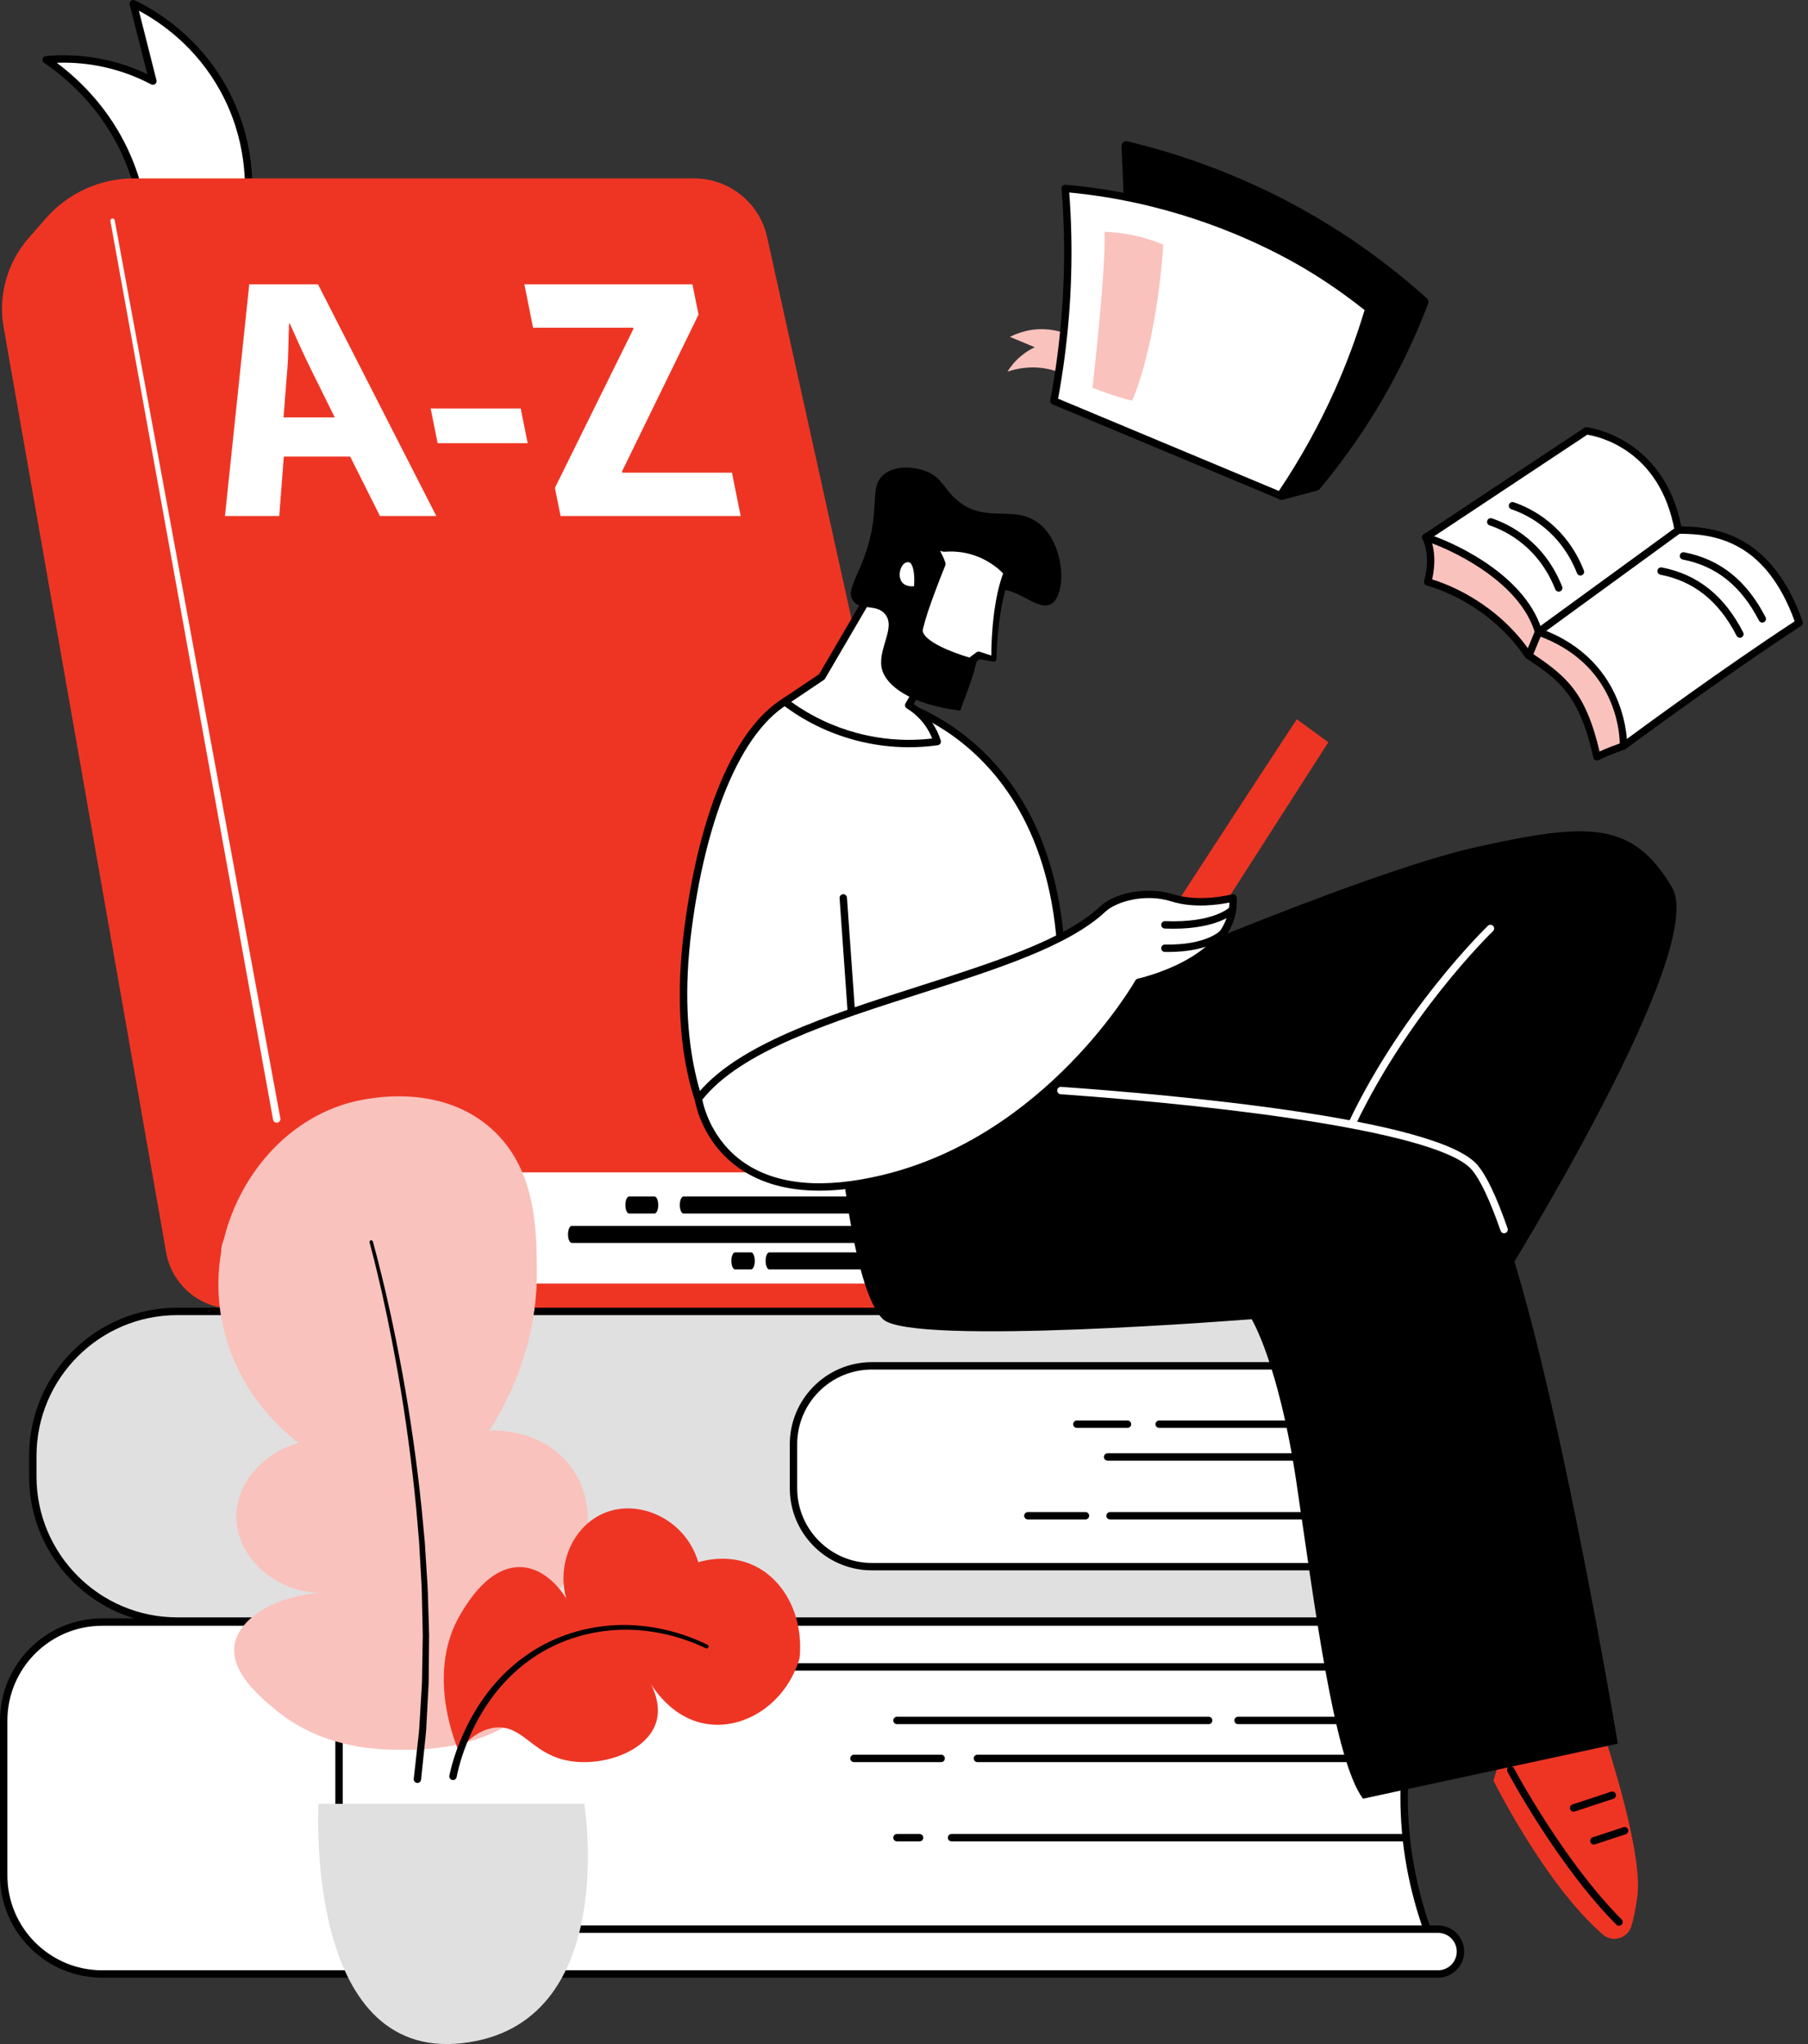 <?xml version="1.0" encoding="UTF-8"?>
<svg width="115px" height="130px" viewBox="0 0 115 130" version="1.1" xmlns="http://www.w3.org/2000/svg" xmlns:xlink="http://www.w3.org/1999/xlink">
    <rect x="0" y="0" width="115" height="130" fill="#333333" stroke="none"/>
    <title>5C0F6E3B-B175-4C9B-8E72-9436F9B686D3</title>
    <g id="desktop" stroke="none" stroke-width="1" fill="none" fill-rule="evenodd">
        <g id="Investors_C.2.0" transform="translate(-675, -138)" fill-rule="nonzero">
            <g id="Group-60" transform="translate(0, 115)">
                <g id="Group-57" transform="translate(615, 10)">
                    <g id="Ilustracja_ABC" transform="translate(60, 13)">
                        <g id="Group">
                            <g transform="translate(0.129, 0)">
                                <g transform="translate(12.244, 71.9)">
                                    <path d="M47.748,0.55 C47.229,0.872 44.935,6.246 46.834,10.375 L2.057,10.375 L0.235,7.464 L3.73,0.235 L47.748,0.55 Z" id="Path" fill="#FFFFFF"></path>
                                    <path d="M46.834,10.61 L2.057,10.61 C1.976,10.61 1.901,10.569 1.858,10.5 L0.036,7.589 C-0.007,7.521 -0.012,7.435 0.023,7.362 L3.518,0.133 C3.558,0.051 3.644,0.002 3.732,0 L47.75,0.315 C47.855,0.316 47.946,0.386 47.975,0.487 C48.003,0.587 47.962,0.694 47.874,0.749 C47.389,1.113 45.23,6.325 47.047,10.277 C47.081,10.35 47.075,10.434 47.032,10.502 C46.988,10.569 46.914,10.61 46.834,10.61 Z M2.187,10.14 L46.477,10.14 C45.058,6.603 46.445,2.194 47.28,0.782 L3.877,0.471 L0.503,7.45 L2.187,10.14 Z" id="Shape" fill="#000000"></path>
                                </g>
                                <g transform="translate(2.572, 0)">
                                    <path d="M6.454,13.931 C6.319,12.8 6.005,11.301 5.257,9.68 C3.782,6.481 1.462,4.638 0.235,3.8 C1.146,3.717 2.453,3.701 3.97,4.037 C5.255,4.321 6.285,4.769 7.023,5.158 C6.608,3.517 6.192,1.876 5.777,0.235 C6.794,0.725 9.636,2.256 11.511,5.657 C13.455,9.184 13.153,12.531 13.006,13.634 C10.822,13.733 8.638,13.832 6.454,13.931 Z" id="Path" fill="#FFFFFF"></path>
                                    <path d="M6.454,14.166 C6.336,14.166 6.235,14.078 6.221,13.959 C6.047,12.5 5.651,11.093 5.044,9.778 C3.703,6.87 1.617,5.028 0.102,3.994 C0.021,3.938 -0.017,3.837 0.008,3.741 C0.032,3.645 0.115,3.575 0.214,3.566 C1.491,3.45 2.772,3.531 4.02,3.807 C4.934,4.009 5.823,4.315 6.669,4.718 L5.549,0.293 C5.527,0.204 5.558,0.111 5.628,0.053 C5.699,-0.005 5.797,-0.016 5.879,0.023 C7.3,0.707 9.947,2.334 11.717,5.544 C13.541,8.853 13.454,12.053 13.239,13.665 C13.224,13.778 13.131,13.864 13.017,13.869 L6.465,14.166 C6.461,14.166 6.458,14.166 6.454,14.166 Z M0.908,3.993 C2.399,5.109 4.238,6.909 5.471,9.581 C6.068,10.876 6.468,12.256 6.66,13.687 L12.798,13.409 C12.984,11.8 12.994,8.834 11.305,5.771 C9.774,2.993 7.56,1.445 6.132,0.679 L7.251,5.101 C7.274,5.191 7.242,5.286 7.169,5.343 C7.096,5.401 6.996,5.41 6.914,5.366 C5.968,4.867 4.96,4.496 3.919,4.266 C2.93,4.047 1.92,3.956 0.908,3.993 Z" id="Shape" fill="#000000"></path>
                                </g>
                                <path d="M1.686,15.147 L2.789,13.886 C4.201,12.272 6.242,11.346 8.387,11.346 L44.021,11.346 C46.251,11.346 48.181,12.896 48.663,15.074 L61.08,71.232 C61.457,72.94 60.157,74.559 58.408,74.559 L19.283,74.559 C17.778,74.559 16.376,75.32 15.557,76.582 L14.27,78.562 C13.411,79.884 14.36,81.632 15.937,81.632 L59.319,81.632 C59.815,81.632 60.191,82.078 60.107,82.567 L60.107,82.567 C60.041,82.95 59.708,83.23 59.319,83.23 L14.699,83.23 C12.598,83.23 10.801,81.721 10.438,79.652 L0.103,20.817 C-0.254,18.785 0.328,16.7 1.686,15.147 Z" id="Path" fill="#EE3524"></path>
                                <g transform="translate(14.18, 18.085)" fill="#FFFFFF">
                                    <path d="M3.743,10.952 L3.453,14.734 L0,14.734 L1.545,0 L5.918,0 L13.443,14.734 L9.859,14.734 L7.963,10.952 L3.743,10.952 L3.743,10.952 Z M6.982,8.46 L5.436,5.334 C4.998,4.46 4.517,3.366 4.123,2.492 L4.079,2.492 C4.035,3.366 4.041,4.481 3.971,5.334 L3.725,8.46 L6.982,8.46 Z" id="Shape"></path>
                                    <polygon id="Path" points="18.811 7.892 19.254 10.1 13.527 10.1 13.084 7.892"></polygon>
                                    <polygon id="Path" points="20.987 12.942 25.976 2.842 25.959 2.755 19.598 2.755 19.045 7.11348326e-05 29.735 7.11348326e-05 30.121 1.923 25.258 11.892 25.275 11.979 32.249 11.979 32.802 14.734 21.347 14.734"></polygon>
                                </g>
                                <path d="M7.167,14.009 L17.703,71.125 C17.726,71.252 17.642,71.375 17.514,71.398 C17.387,71.422 17.264,71.338 17.241,71.21 L17.241,71.209 L6.893,14.059 C6.88,13.984 6.93,13.912 7.005,13.898 C7.081,13.884 7.153,13.934 7.167,14.009 Z" id="Path" fill="#FFFFFF"></path>
                                <g transform="translate(36, 77.966)" id="Path">
                                    <path d="M0.235,0.542 L22.345,0.542 L0.235,0.542 Z" fill="#FFFFFF"></path>
                                    <path d="M22.345,1.083 L0.235,1.083 C0.105,1.083 -1.61741883e-14,0.841 -1.61741883e-14,0.542 C-1.61741883e-14,0.243 0.105,-3.72818952e-14 0.235,-3.72818952e-14 L22.345,-3.72818952e-14 C22.475,-3.72818952e-14 22.58,0.243 22.58,0.542 C22.58,0.841 22.475,1.083 22.345,1.083 Z" fill="#000000"></path>
                                </g>
                                <g transform="translate(39.649, 76.096)" id="Path">
                                    <g transform="translate(3.462, 0)">
                                        <path d="M0.235,0.542 L15.391,0.542 L0.235,0.542 Z" fill="#FFFFFF"></path>
                                        <path d="M15.391,1.083 L0.235,1.083 C0.105,1.083 8.08709417e-15,0.841 8.08709417e-15,0.542 C8.08709417e-15,0.242 0.105,-3.72818952e-14 0.235,-3.72818952e-14 L15.391,-3.72818952e-14 C15.521,-3.72818952e-14 15.626,0.243 15.626,0.542 C15.626,0.841 15.521,1.083 15.391,1.083 Z" fill="#000000"></path>
                                    </g>
                                    <g transform="translate(-0, 0)">
                                        <path d="M0.235,0.542 L1.855,0.542 L0.235,0.542 Z" fill="#FFFFFF"></path>
                                        <path d="M1.855,1.083 L0.235,1.083 C0.105,1.083 0,0.841 0,0.542 C0,0.242 0.105,-3.72818952e-14 0.235,-3.72818952e-14 L1.855,-3.72818952e-14 C1.985,-3.72818952e-14 2.09,0.243 2.09,0.542 C2.09,0.841 1.985,1.083 1.855,1.083 Z" fill="#000000"></path>
                                    </g>
                                </g>
                                <g transform="translate(46.39, 79.649)" id="Path">
                                    <g transform="translate(2.179, 0)">
                                        <path d="M0.235,0.542 L9.775,0.542 L0.235,0.542 Z" fill="#FFFFFF"></path>
                                        <path d="M9.775,1.083 L0.235,1.083 C0.105,1.083 0,0.841 0,0.542 C0,0.242 0.105,0 0.235,0 L9.775,0 C9.905,0 10.01,0.243 10.01,0.542 C10.01,0.841 9.905,1.083 9.775,1.083 Z" fill="#000000"></path>
                                    </g>
                                    <g>
                                        <path d="M0.235,0.542 L1.255,0.542 L0.235,0.542 Z" fill="#FFFFFF"></path>
                                        <path d="M1.255,1.083 L0.235,1.083 C0.105,1.083 0,0.841 0,0.542 C0,0.242 0.105,0 0.235,0 L1.255,0 C1.385,0 1.49,0.243 1.49,0.542 C1.49,0.841 1.385,1.083 1.255,1.083 Z" fill="#000000"></path>
                                    </g>
                                </g>
                            </g>
                            <g transform="translate(1.852, 83.17)">
                                <g transform="translate(44.477, 1.541)">
                                    <path d="M45.903,14.926 C43.854,10.709 43.658,6.46 45.903,2.167 L44.292,0.235 L0.235,1.684 L1.754,15.679 L44.4,16.171 L45.903,14.926 Z" id="Path" fill="#FFFFFF"></path>
                                    <path d="M44.4,16.406 C44.399,16.406 44.398,16.406 44.397,16.406 L1.751,15.914 C1.632,15.913 1.533,15.823 1.52,15.705 L0.001,1.709 C-0.006,1.644 0.015,1.579 0.057,1.53 C0.1,1.48 0.162,1.451 0.227,1.449 L44.284,1.72239894e-05 C44.36,-0.001 44.426,0.029 44.472,0.084 L46.083,2.016 C46.144,2.089 46.155,2.192 46.111,2.276 C43.986,6.341 43.987,10.445 46.114,14.824 C46.161,14.921 46.136,15.038 46.052,15.107 L44.55,16.352 C44.508,16.387 44.455,16.406 44.4,16.406 Z M1.965,15.447 L44.317,15.935 L45.611,14.863 C43.549,10.511 43.553,6.252 45.622,2.198 L44.185,0.474 L0.496,1.91 L1.965,15.447 Z" id="Shape" fill="#000000"></path>
                                </g>
                                <g>
                                    <path d="M9.426,0.235 L67.491,0.235 L91.197,0.235 C92.153,0.235 92.928,1.01 92.928,1.966 C92.928,2.921 92.153,3.696 91.197,3.696 L53.604,3.696 C50.851,3.696 48.619,5.928 48.619,8.681 L48.619,11.483 C48.619,14.236 50.851,16.467 53.604,16.467 L91.197,16.467 C92.153,16.467 92.928,17.242 92.928,18.198 C92.928,19.154 92.153,19.928 91.197,19.928 L9.426,19.928 C4.35,19.928 0.235,15.814 0.235,10.738 L0.235,9.425 C0.235,4.35 4.35,0.235 9.426,0.235 Z" id="Path" fill="#E0E0E0"></path>
                                    <path d="M91.197,20.164 L9.426,20.164 C4.228,20.164 -1.53950926e-14,15.935 -1.53950926e-14,10.738 L-1.53950926e-14,9.426 C-1.53950926e-14,4.228 4.228,0 9.426,0 L91.197,0 C92.281,0 93.163,0.882 93.163,1.966 C93.163,3.049 92.281,3.931 91.197,3.931 L53.604,3.931 C50.985,3.931 48.854,6.062 48.854,8.681 L48.854,11.483 C48.854,14.102 50.985,16.232 53.604,16.232 L91.197,16.232 C92.281,16.232 93.163,17.114 93.163,18.198 C93.163,19.282 92.281,20.164 91.197,20.164 Z M9.426,0.47 C4.487,0.47 0.47,4.487 0.47,9.426 L0.47,10.738 C0.47,15.676 4.487,19.694 9.426,19.694 L91.197,19.694 C92.022,19.694 92.693,19.023 92.693,18.198 C92.693,17.373 92.022,16.702 91.197,16.702 L53.604,16.702 C50.725,16.702 48.384,14.361 48.384,11.483 L48.384,8.681 C48.384,5.803 50.725,3.461 53.604,3.461 L91.197,3.461 C92.022,3.461 92.693,2.79 92.693,1.966 C92.693,1.141 92.022,0.47 91.197,0.47 L9.426,0.47 L9.426,0.47 Z" id="Shape" fill="#000000"></path>
                                </g>
                                <path d="M69.863,7.642 L66.643,7.642 C66.513,7.642 66.408,7.537 66.408,7.407 C66.408,7.278 66.513,7.173 66.643,7.173 L69.863,7.173 C69.992,7.173 70.098,7.278 70.098,7.407 C70.098,7.537 69.992,7.642 69.863,7.642 Z" id="Path" fill="#000000"></path>
                                <path d="M88.923,7.642 L71.878,7.642 C71.748,7.642 71.643,7.537 71.643,7.407 C71.643,7.278 71.748,7.173 71.878,7.173 L88.923,7.173 C89.053,7.173 89.158,7.278 89.158,7.407 C89.158,7.537 89.053,7.642 88.923,7.642 Z" id="Path" fill="#000000"></path>
                                <path d="M88.766,9.727 L68.599,9.727 C68.47,9.727 68.364,9.622 68.364,9.492 C68.364,9.363 68.47,9.257 68.599,9.257 L88.766,9.257 C88.896,9.257 89.001,9.363 89.001,9.492 C89.001,9.622 88.896,9.727 88.766,9.727 Z" id="Path" fill="#000000"></path>
                                <path d="M67.191,13.464 L63.526,13.464 C63.397,13.464 63.292,13.359 63.292,13.229 C63.292,13.1 63.397,12.994 63.526,12.994 L67.191,12.994 C67.321,12.994 67.426,13.1 67.426,13.229 C67.426,13.359 67.321,13.464 67.191,13.464 Z" id="Path" fill="#000000"></path>
                                <path d="M88.923,13.464 L68.756,13.464 C68.626,13.464 68.521,13.359 68.521,13.229 C68.521,13.1 68.626,12.994 68.756,12.994 L88.923,12.994 C89.053,12.994 89.158,13.1 89.158,13.229 C89.158,13.359 89.053,13.464 88.923,13.464 Z" id="Path" fill="#000000"></path>
                            </g>
                            <g transform="translate(0, 102.927)">
                                <g transform="translate(16.864, 1.959)">
                                    <path d="M74.096,18.33 L0.235,18.33 L0.235,0.235 L74.096,0.235 C71.916,6.347 71.856,12.381 74.096,18.33 Z" id="Path" fill="#FFFFFF"></path>
                                    <path d="M74.096,18.565 L0.235,18.565 C0.105,18.565 0,18.46 0,18.331 L0,0.235 C0,0.105 0.105,-1.61741883e-14 0.235,-1.61741883e-14 L74.096,-1.61741883e-14 C74.173,-1.61741883e-14 74.244,0.037 74.288,0.1 C74.332,0.162 74.343,0.242 74.317,0.314 C72.137,6.426 72.137,12.46 74.316,18.248 C74.343,18.32 74.333,18.401 74.289,18.464 C74.246,18.528 74.173,18.565 74.096,18.565 Z M0.47,18.095 L73.759,18.095 C71.693,12.398 71.695,6.471 73.765,0.47 L0.47,0.47 L0.47,18.095 Z" id="Shape" fill="#000000"></path>
                                </g>
                                <g>
                                    <path d="M25.991,3.087 L91.468,3.087 C92.256,3.087 92.894,2.448 92.894,1.661 L92.894,1.661 C92.894,0.873 92.256,0.235 91.468,0.235 L6.501,0.235 C3.04,0.235 0.235,3.04 0.235,6.501 L0.235,16.35 C0.235,19.811 3.04,22.616 6.501,22.616 L91.468,22.616 C92.256,22.616 92.894,21.978 92.894,21.19 C92.894,20.403 92.256,19.765 91.468,19.765 L25.991,19.765 C23.546,19.765 21.564,17.783 21.564,15.338 L21.564,7.513 C21.564,5.068 23.546,3.087 25.991,3.087 Z" id="Path" fill="#FFFFFF"></path>
                                    <path d="M91.468,22.851 L6.501,22.851 C2.916,22.851 -4.04354708e-15,19.935 -4.04354708e-15,16.35 L-4.04354708e-15,6.501 C-4.04354708e-15,2.916 2.916,0 6.501,0 L91.468,0 C92.384,0 93.129,0.745 93.129,1.661 C93.129,2.577 92.384,3.322 91.468,3.322 L25.991,3.322 C23.68,3.322 21.799,5.202 21.799,7.513 L21.799,15.338 C21.799,17.649 23.68,19.529 25.991,19.529 L91.468,19.529 C92.384,19.529 93.129,20.274 93.129,21.19 C93.129,22.106 92.384,22.851 91.468,22.851 Z M6.501,0.47 C3.175,0.47 0.47,3.175 0.47,6.501 L0.47,16.35 C0.47,19.676 3.175,22.381 6.501,22.381 L91.468,22.381 C92.125,22.381 92.659,21.847 92.659,21.19 C92.659,20.534 92.125,19.999 91.468,19.999 L25.991,19.999 C23.421,19.999 21.329,17.908 21.329,15.338 L21.329,7.513 C21.329,4.943 23.421,2.852 25.991,2.852 L91.468,2.852 C92.125,2.852 92.659,2.318 92.659,1.661 C92.659,1.004 92.125,0.47 91.468,0.47 L6.501,0.47 L6.501,0.47 Z" id="Shape" fill="#000000"></path>
                                </g>
                                <path d="M89.654,6.726 L78.747,6.726 C78.617,6.726 78.512,6.621 78.512,6.491 C78.512,6.361 78.618,6.256 78.747,6.256 L89.654,6.256 C89.784,6.256 89.889,6.361 89.889,6.491 C89.889,6.621 89.784,6.726 89.654,6.726 Z" id="Path" fill="#000000"></path>
                                <path d="M76.878,6.726 L57.052,6.726 C56.922,6.726 56.817,6.621 56.817,6.491 C56.817,6.361 56.922,6.256 57.052,6.256 L76.878,6.256 C77.007,6.256 77.113,6.361 77.113,6.491 C77.113,6.621 77.007,6.726 76.878,6.726 Z" id="Path" fill="#000000"></path>
                                <path d="M89.424,9.141 L62.169,9.141 C62.04,9.141 61.934,9.036 61.934,8.906 C61.934,8.776 62.04,8.671 62.169,8.671 L89.424,8.671 C89.554,8.671 89.659,8.776 89.659,8.906 C89.659,9.036 89.554,9.141 89.424,9.141 Z" id="Path" fill="#000000"></path>
                                <path d="M59.863,9.141 L54.317,9.141 C54.187,9.141 54.082,9.036 54.082,8.906 C54.082,8.776 54.187,8.671 54.317,8.671 L59.863,8.671 C59.993,8.671 60.098,8.776 60.098,8.906 C60.098,9.036 59.993,9.141 59.863,9.141 Z" id="Path" fill="#000000"></path>
                                <path d="M89.424,14.182 L60.523,14.182 C60.393,14.182 60.288,14.077 60.288,13.947 C60.288,13.817 60.393,13.712 60.523,13.712 L89.424,13.712 C89.554,13.712 89.659,13.817 89.659,13.947 C89.659,14.077 89.554,14.182 89.424,14.182 Z" id="Path" fill="#000000"></path>
                                <path d="M58.492,14.182 L57.052,14.182 C56.922,14.182 56.817,14.077 56.817,13.947 C56.817,13.817 56.922,13.712 57.052,13.712 L58.492,13.712 C58.622,13.712 58.727,13.817 58.727,13.947 C58.727,14.077 58.622,14.182 58.492,14.182 Z" id="Path" fill="#000000"></path>
                            </g>
                        </g>
                        <g id="Group" transform="translate(13.89, 69.725)">
                            <path d="M6.37,44.997 L23.275,44.997 C23.275,44.997 25.593,59.094 15.503,60.219 C5.414,61.344 6.37,44.997 6.37,44.997 Z" id="Path" fill="#E0E0E0"></path>
                            <g id="Path">
                                <path d="M11.439,41.55 C9.815,41.569 6.421,41.349 3.593,38.983 C2.634,38.181 0.757,36.61 1.028,34.896 C1.308,33.125 3.822,31.577 7.298,31.534 C3.885,31.938 1.139,29.381 1.135,26.738 C1.132,24.714 2.738,22.704 5.111,22.039 C1.433,19.26 -0.499,14.781 0.111,10.335 C0.706,6.012 3.7,1.756 8.219,0.441 C8.788,0.276 13.698,-1.069 17.235,1.944 C20.204,4.474 20.237,8.398 20.259,11.073 C20.299,15.832 18.39,19.45 17.235,21.264 C17.477,21.247 20.545,21.086 22.387,23.518 C23.923,25.546 23.753,28.248 22.62,30.127 C21.434,32.093 19.462,32.713 18.952,32.856 C21.09,34.744 21.015,36.316 20.992,36.613 C20.793,39.137 17.011,41.734 11.439,41.55 Z" fill="#F9C2BD"></path>
                                <path d="M9.826,9.235 C10.02,9.93 10.199,10.626 10.369,11.325 L10.621,12.374 L10.859,13.427 C11.021,14.128 11.157,14.834 11.307,15.538 C11.45,16.243 11.578,16.951 11.713,17.657 C12.228,20.488 12.631,23.34 12.927,26.203 L13.129,28.353 L13.266,30.508 C13.323,31.226 13.333,31.947 13.356,32.666 L13.388,33.746 L13.403,34.286 L13.398,34.827 L13.378,36.988 C13.382,37.348 13.352,37.708 13.335,38.068 L13.278,39.148 L13.22,40.228 C13.2,40.588 13.151,40.945 13.117,41.304 L12.894,43.457 C12.88,43.586 12.765,43.68 12.636,43.667 C12.507,43.653 12.413,43.538 12.426,43.409 L12.427,43.407 L12.428,43.394 L12.665,41.261 C12.701,40.905 12.753,40.55 12.776,40.193 L12.841,39.121 L12.906,38.049 C12.925,37.691 12.957,37.334 12.956,36.976 L12.992,34.826 L13.001,34.289 L12.989,33.752 L12.966,32.677 C12.948,31.96 12.943,31.243 12.892,30.528 L12.771,28.38 L12.586,26.236 C12.312,23.381 11.931,20.534 11.438,17.706 C11.308,17.001 11.186,16.293 11.048,15.589 C10.903,14.886 10.774,14.18 10.617,13.48 L10.388,12.428 L10.144,11.38 C9.979,10.681 9.805,9.984 9.618,9.294 L9.617,9.292 C9.602,9.234 9.636,9.175 9.693,9.159 C9.751,9.144 9.81,9.178 9.826,9.235 Z" fill="#000000"></path>
                            </g>
                            <g transform="translate(14.336, 26.208)" id="Path">
                                <path d="M0.948,15.441 C0.574,14.527 -1.044,10.305 1.055,6.747 C1.486,6.016 2.93,3.568 5.026,3.741 C6.589,3.87 7.574,5.378 7.792,5.728 C7.162,3.433 8.293,1.11 10.178,0.307 C12.407,-0.642 15.369,0.671 16.189,3.419 C16.74,3.263 18.228,2.925 19.731,3.634 C21.709,4.568 22.9,6.933 22.629,9.537 C21.806,12.332 19.253,14.042 16.833,13.724 C14.204,13.378 12.949,10.799 12.862,10.611 C13.272,11.255 13.874,12.452 13.506,13.616 C12.887,15.571 9.81,16.541 7.602,15.978 C5.553,15.454 4.96,13.789 3.309,13.938 C2.222,14.036 1.415,14.855 0.948,15.441 Z" fill="#EE3524"></path>
                                <path d="M0.358,16.994 C0.543,16.101 0.836,15.264 1.193,14.444 C1.551,13.627 1.988,12.844 2.501,12.113 C3.521,10.648 4.889,9.413 6.481,8.598 C8.072,7.782 9.865,7.386 11.644,7.414 C13.425,7.452 15.186,7.892 16.78,8.677 C16.841,8.707 16.865,8.78 16.836,8.84 C16.806,8.9 16.734,8.925 16.674,8.896 L16.671,8.895 C15.107,8.145 13.373,7.732 11.64,7.714 C9.908,7.706 8.175,8.11 6.646,8.915 C5.117,9.719 3.813,10.922 2.841,12.349 C2.352,13.061 1.937,13.824 1.598,14.62 C1.262,15.412 0.983,16.247 0.821,17.076 L0.819,17.087 C0.794,17.214 0.671,17.298 0.543,17.273 C0.416,17.248 0.333,17.124 0.358,16.997 C0.358,16.997 0.358,16.995 0.358,16.994 Z" fill="#000000"></path>
                            </g>
                        </g>
                        <g id="Group" transform="translate(43.238, 29.736)">
                            <g transform="translate(51.755, 79.284)" id="Path">
                                <path d="M0,4.221 C0,4.221 3.277,10.835 6.959,14.014 C7.58,14.55 8.547,14.255 8.778,13.468 C8.912,13.013 9.043,12.406 9.152,11.599 C9.557,8.579 6.84,0.715 6.84,0.715 L5.631,0.325 C5.207,0.188 4.757,0.448 4.663,0.884 L4.537,1.473 L3.082,0.193 C2.751,-0.099 2.243,-0.055 1.969,0.291 C1.414,0.995 0.551,2.31 0,4.221 Z" fill="#EE3524"></path>
                                <path d="M7.983,13.455 C7.923,13.455 7.863,13.432 7.817,13.386 C4.063,9.616 0.922,3.719 0.891,3.66 C0.83,3.545 0.874,3.403 0.989,3.342 C1.103,3.281 1.246,3.325 1.306,3.44 C1.337,3.499 4.446,9.335 8.15,13.054 C8.241,13.146 8.241,13.295 8.149,13.387 C8.103,13.432 8.043,13.455 7.983,13.455 Z" fill="#000000"></path>
                                <path d="M6.387,8.291 C6.288,8.291 6.196,8.228 6.164,8.129 C6.123,8.006 6.19,7.873 6.313,7.833 L8.271,7.188 C8.394,7.147 8.527,7.214 8.568,7.338 C8.608,7.461 8.541,7.594 8.418,7.634 L6.46,8.279 C6.436,8.287 6.411,8.291 6.387,8.291 Z" fill="#000000"></path>
                                <path d="M5.099,6.2 C5.001,6.2 4.909,6.137 4.876,6.038 C4.836,5.915 4.903,5.782 5.026,5.741 L7.486,4.931 C7.609,4.891 7.742,4.958 7.783,5.081 C7.823,5.204 7.756,5.337 7.633,5.378 L5.173,6.188 C5.148,6.196 5.124,6.2 5.099,6.2 Z" fill="#000000"></path>
                            </g>
                            <path d="M24.997,33.838 C25.248,33.573 43.201,25.817 50.54,24.167 C57.878,22.517 60.612,22.501 63.109,26.695 C65.606,30.889 51.081,53.773 51.081,53.773 L20.179,45.718 L24.997,33.838 Z" id="Path" fill="#000000"></path>
                            <path d="M42.387,42.769 C42.355,42.769 42.322,42.763 42.291,42.749 C42.173,42.696 42.12,42.557 42.173,42.438 C45.632,34.717 51.344,29.199 51.401,29.144 C51.495,29.054 51.644,29.058 51.734,29.151 C51.823,29.245 51.82,29.394 51.726,29.484 C51.67,29.538 46.022,34.996 42.602,42.63 C42.563,42.717 42.477,42.769 42.387,42.769 Z" id="Path" fill="#FFFFFF"></path>
                            <path d="M10.308,44.088 C10.308,44.088 11.121,52.429 12.925,54.163 C14.73,55.898 36.374,54.163 36.374,54.163 C36.374,54.163 38.094,56.982 39.218,64.513 C40.342,72.045 41.596,82.185 43.458,84.659 L59.665,81.159 C59.665,81.159 54.29,48.895 50.556,44.508 C46.823,40.12 19.657,39.431 19.657,39.431 L10.308,44.088 Z" id="Path" fill="#000000"></path>
                            <path d="M52.431,48.7 C52.334,48.7 52.243,48.639 52.209,48.542 C51.533,46.601 50.917,45.294 50.377,44.66 C48.405,42.343 35.575,40.659 24.226,39.856 C24.097,39.847 23.999,39.735 24.008,39.605 C24.017,39.476 24.129,39.377 24.259,39.387 C31.377,39.891 48.206,41.383 50.735,44.355 C51.321,45.044 51.948,46.363 52.653,48.388 C52.695,48.511 52.631,48.645 52.508,48.687 C52.482,48.696 52.456,48.7 52.431,48.7 Z" id="Path" fill="#FFFFFF"></path>
                            <g transform="translate(0, 13.926)">
                                <path d="M30.857,14.993 C30.937,14.736 39.248,2.082 39.248,2.082 L41.252,3.546 L33.657,15.388 L30.857,14.993 Z" id="Path" fill="#EE3524"></path>
                                <g>
                                    <path d="M2.242,28.557 C2.242,28.557 -0.667,24.492 0.524,15.388 C1.715,6.283 4.629,1.557 7.677,0.477 C10.725,-0.602 23.264,1.37 24.243,16.666 L2.242,28.557 Z" id="Path" fill="#FFFFFF"></path>
                                    <path d="M2.242,28.792 C2.168,28.792 2.096,28.757 2.051,28.694 C1.93,28.525 -0.898,24.449 0.291,15.357 C1.382,7.019 4.046,1.514 7.599,0.256 C9.246,-0.327 13.429,-0.038 17.179,2.436 C20.222,4.444 23.958,8.54 24.477,16.651 C24.483,16.743 24.435,16.829 24.354,16.873 L2.353,28.764 C2.318,28.783 2.28,28.792 2.242,28.792 Z M9.507,0.462 C8.781,0.462 8.179,0.549 7.756,0.699 C4.425,1.879 1.809,7.381 0.757,15.418 C-0.272,23.285 1.811,27.381 2.323,28.246 L23.998,16.531 C23.455,8.712 19.855,4.765 16.92,2.828 C14.286,1.09 11.454,0.462 9.507,0.462 Z" id="Shape" fill="#000000"></path>
                                </g>
                                <path d="M11.003,22.216 C10.88,22.216 10.777,22.121 10.768,21.997 L10.165,13.459 C10.156,13.33 10.253,13.217 10.383,13.208 C10.511,13.197 10.624,13.296 10.634,13.426 L11.237,21.964 C11.246,22.094 11.149,22.206 11.019,22.215 C11.014,22.216 11.008,22.216 11.003,22.216 Z" id="Path" fill="#000000"></path>
                                <g transform="translate(0.948, 12.983)">
                                    <path d="M0.235,13.232 C0.235,13.232 1.292,20.878 11.978,18.319 C22.664,15.76 28.235,5.826 28.235,5.826 C28.235,5.826 34.457,4.496 34.245,0.46 C34.245,0.46 32.163,1.018 30.392,0.46 C28.621,-0.099 26.704,0.472 25.967,1.163 C20.914,5.902 4.774,7.324 0.235,13.232 Z" id="Path" fill="#FFFFFF"></path>
                                    <path d="M7.94,19.08 C5.933,19.08 4.244,18.618 2.893,17.695 C0.406,15.996 0.018,13.375 0.002,13.265 C-0.006,13.202 0.01,13.139 0.049,13.089 C2.564,9.815 8.494,7.921 14.228,6.09 C19.018,4.56 23.542,3.115 25.806,0.992 C26.66,0.191 28.683,-0.325 30.462,0.235 C32.148,0.767 34.164,0.238 34.185,0.233 C34.253,0.214 34.326,0.228 34.384,0.269 C34.441,0.311 34.476,0.376 34.48,0.447 C34.686,4.393 29.238,5.832 28.386,6.033 C28.104,6.51 26.708,8.784 24.282,11.277 C21.771,13.857 17.607,17.212 12.032,18.548 C10.55,18.903 9.184,19.08 7.94,19.08 Z M0.485,13.294 C0.578,13.767 1.105,15.909 3.165,17.312 C5.238,18.724 8.185,18.986 11.923,18.091 C22.382,15.586 27.975,5.81 28.03,5.711 C28.063,5.652 28.12,5.611 28.186,5.596 C28.244,5.584 33.912,4.327 34.014,0.754 C33.366,0.888 31.76,1.137 30.321,0.684 C28.612,0.145 26.787,0.716 26.127,1.335 C23.786,3.531 19.213,4.991 14.371,6.538 C8.754,8.331 2.948,10.186 0.485,13.294 Z" id="Shape" fill="#000000"></path>
                                </g>
                                <path d="M31.384,15.403 C31.212,15.403 31.033,15.399 30.847,15.392 C30.718,15.387 30.617,15.277 30.622,15.148 C30.627,15.018 30.739,14.92 30.866,14.922 C33.961,15.047 34.978,14.044 34.987,14.034 C35.078,13.941 35.227,13.939 35.32,14.03 C35.413,14.12 35.415,14.269 35.324,14.362 C35.28,14.407 34.274,15.403 31.384,15.403 Z" id="Path" fill="#000000"></path>
                                <path d="M31.063,16.882 C30.994,16.882 30.924,16.882 30.852,16.88 C30.723,16.878 30.619,16.771 30.622,16.641 C30.624,16.513 30.729,16.41 30.857,16.41 C30.858,16.41 30.86,16.41 30.861,16.41 C33.511,16.46 34.386,15.527 34.394,15.517 C34.481,15.422 34.629,15.413 34.725,15.499 C34.821,15.584 34.832,15.731 34.747,15.828 C34.708,15.872 33.794,16.882 31.063,16.882 Z" id="Path" fill="#000000"></path>
                            </g>
                            <g transform="translate(6.445, 0)">
                                <g transform="translate(0, 7.083)">
                                    <path d="M6.091,0.235 C6.011,0.382 2.593,6.224 2.593,6.224 L0.235,7.809 C1.105,8.469 2.641,9.464 4.79,10.033 C6.981,10.614 8.842,10.496 9.931,10.345 C9.837,10.047 9.677,9.659 9.402,9.254 C8.967,8.615 8.447,8.235 8.116,8.032 C8.82,6.824 9.523,5.615 10.226,4.407 L6.091,0.235 Z" id="Path" fill="#FFFFFF"></path>
                                    <path d="M8.127,10.705 C6.984,10.705 5.847,10.557 4.729,10.26 C3.043,9.814 1.483,9.052 0.093,7.996 C0.033,7.95 -0.002,7.878 9.09283326e-05,7.802 C0.002,7.726 0.041,7.656 0.104,7.614 L2.417,6.059 C3.605,4.029 5.821,0.239 5.885,0.122 C5.921,0.057 5.985,0.013 6.059,0.002 C6.132,-0.008 6.206,0.017 6.258,0.069 L10.393,4.242 C10.468,4.318 10.483,4.434 10.429,4.526 L8.432,7.956 C8.893,8.272 9.284,8.663 9.596,9.122 C9.837,9.476 10.025,9.863 10.155,10.274 C10.176,10.34 10.167,10.412 10.13,10.47 C10.093,10.529 10.032,10.568 9.963,10.578 C9.351,10.663 8.738,10.705 8.127,10.705 Z M0.643,7.818 C1.915,8.735 3.329,9.403 4.85,9.806 C6.411,10.22 8.011,10.335 9.612,10.149 C9.505,9.88 9.369,9.625 9.207,9.386 C8.89,8.92 8.482,8.532 7.993,8.232 C7.884,8.165 7.849,8.024 7.913,7.913 L9.933,4.445 L6.141,0.619 C5.474,1.766 2.918,6.133 2.795,6.343 C2.778,6.374 2.753,6.4 2.724,6.419 L0.643,7.818 Z" id="Shape" fill="#000000"></path>
                                </g>
                                <path d="M16.442,3.586 C14.866,2.292 13.008,3.643 11.169,2.057 C10.326,1.33 10.249,0.643 9.237,0.245 C8.567,-0.018 7.374,-0.199 6.58,0.406 C5.57,1.177 6.314,2.38 5.494,5.075 C4.918,6.969 4.12,7.792 4.568,8.456 C5.021,9.128 6.074,8.638 6.624,9.334 C7.336,10.236 6.037,11.646 6.442,12.918 C6.72,13.793 8.05,15.042 11.393,15.46 C11.577,14.924 12.021,13.863 12.31,12.825 C13.213,9.577 12.721,8.334 13.534,7.914 C14.779,7.272 16.281,9.257 17.207,8.658 C18.168,8.035 18.06,4.914 16.442,3.586 Z" id="Path" fill="#000000"></path>
                                <g transform="translate(8.539, 4.869)">
                                    <path d="M1.372,0.307 L1.687,1.261 C1.687,1.261 0.464,4.262 0.245,5.396 C0.026,6.53 3.486,7.473 3.486,7.473 L4.029,7.071 L4.995,7.312 C4.995,7.312 4.965,4.009 5.85,1.806 C5.851,1.806 4.217,-0.176 1.372,0.307 Z" id="Path" fill="#FFFFFF"></path>
                                    <path d="M1.574,0.428 C1.712,0.697 1.828,0.925 1.911,1.187 L1.911,1.19 C1.929,1.244 1.925,1.301 1.905,1.35 C1.643,1.999 1.389,2.655 1.147,3.313 C0.911,3.969 0.67,4.636 0.509,5.294 L0.481,5.416 C0.475,5.439 0.475,5.451 0.474,5.463 C0.474,5.476 0.472,5.488 0.47,5.5 C0.476,5.551 0.481,5.603 0.51,5.659 C0.561,5.771 0.661,5.887 0.778,5.99 C1.015,6.198 1.312,6.369 1.616,6.52 C2.227,6.82 2.89,7.056 3.547,7.246 L3.346,7.284 L3.889,6.882 L3.889,6.882 L3.909,6.868 C3.962,6.831 4.028,6.824 4.086,6.843 L5.034,7.153 L5.034,7.153 L4.831,7.314 C4.826,6.838 4.841,6.371 4.867,5.9 C4.894,5.431 4.936,4.962 4.993,4.493 C5.053,4.025 5.13,3.558 5.229,3.094 C5.334,2.631 5.463,2.17 5.633,1.718 L5.633,1.718 L5.669,1.955 C5.554,1.824 5.404,1.683 5.257,1.56 C5.106,1.436 4.948,1.321 4.783,1.215 C4.454,1.002 4.1,0.83 3.728,0.709 C3.358,0.588 2.973,0.502 2.583,0.483 C2.388,0.46 2.192,0.473 1.997,0.477 C1.882,0.476 1.846,0.492 1.782,0.481 C1.723,0.472 1.657,0.448 1.574,0.428 Z M1.171,0.186 C1.291,0.141 1.429,0.092 1.574,0.059 C1.713,0.027 1.881,0.004 1.972,0.007 C2.186,0.003 2.401,-0.01 2.615,0.014 C3.045,0.036 3.47,0.13 3.878,0.264 C4.287,0.397 4.676,0.587 5.037,0.819 C5.218,0.936 5.391,1.062 5.557,1.199 C5.724,1.34 5.876,1.479 6.032,1.656 C6.088,1.72 6.101,1.808 6.073,1.882 L6.069,1.893 L6.069,1.893 C5.899,2.312 5.765,2.748 5.652,3.193 C5.545,3.639 5.459,4.091 5.388,4.548 C5.321,5.005 5.268,5.464 5.229,5.926 C5.192,6.386 5.165,6.852 5.158,7.311 C5.157,7.403 5.082,7.476 4.99,7.475 C4.981,7.475 4.972,7.474 4.964,7.472 L4.955,7.471 L4.955,7.471 L3.972,7.298 L4.169,7.259 L4.169,7.259 L3.626,7.662 L3.623,7.664 C3.564,7.708 3.489,7.718 3.424,7.7 C2.73,7.499 2.06,7.261 1.406,6.941 C1.082,6.778 0.76,6.598 0.466,6.342 C0.322,6.212 0.179,6.061 0.082,5.852 C0.031,5.75 0.005,5.626 -1.61741883e-14,5.501 L0.008,5.407 C0.011,5.375 0.015,5.343 0.02,5.324 L0.051,5.188 C0.225,4.479 0.466,3.818 0.706,3.151 C0.951,2.487 1.204,1.829 1.47,1.172 L1.464,1.335 C1.337,0.961 1.242,0.553 1.171,0.186 Z" id="Shape" fill="#000000"></path>
                                </g>
                                <g transform="translate(6.916, 5.391)">
                                    <path d="M1.826,2.436 C1.826,2.436 2.128,0.242 1.101,0.315 C0.074,0.388 -0.199,2.812 1.826,2.436 Z" id="Path" fill="#FFFFFF"></path>
                                    <path d="M1.427,2.788 C0.787,2.788 0.446,2.495 0.288,2.296 C-0.032,1.891 -0.091,1.265 0.141,0.737 C0.331,0.305 0.682,0.031 1.079,0.002 C1.355,-0.017 1.597,0.076 1.78,0.272 C2.34,0.869 2.159,2.315 2.136,2.478 C2.118,2.612 2.016,2.719 1.883,2.744 C1.717,2.774 1.565,2.788 1.427,2.788 Z M1.152,0.626 C1.143,0.626 1.133,0.627 1.123,0.628 C0.962,0.639 0.809,0.774 0.714,0.99 C0.575,1.306 0.602,1.682 0.779,1.907 C0.959,2.133 1.263,2.178 1.54,2.157 C1.582,1.626 1.543,0.935 1.323,0.7 C1.275,0.649 1.224,0.626 1.152,0.626 Z" id="Shape" fill="#000000"></path>
                                </g>
                            </g>
                        </g>
                        <g id="Group" transform="translate(64.08, 8.979)">
                            <path d="M3.983,15.029 C3.651,14.837 3.184,14.619 2.597,14.493 C1.438,14.245 0.473,14.498 0,14.659 C0.162,14.397 0.421,14.042 0.818,13.701 C1.154,13.412 1.482,13.225 1.736,13.105 C1.21,12.886 0.685,12.667 0.159,12.447 C0.496,12.272 1.482,11.816 2.776,11.998 C4.118,12.186 4.958,12.943 5.226,13.205 C4.812,13.813 4.397,14.421 3.983,15.029 Z" id="Path" fill="#F9C2BD"></path>
                            <g transform="translate(7.251, 0)" fill="#000000">
                                <path d="M10.183,22.502 L12.369,21.917 C13.509,20.554 14.731,18.911 15.911,16.975 C17.405,14.523 18.46,12.209 19.214,10.226 C17.702,8.864 15.904,7.437 13.794,6.072 C8.798,2.839 3.965,1.194 0.313,0.314 C0.414,2.246 0.454,3.586 0.454,3.586 L10.183,22.502 Z" id="Path"></path>
                                <path d="M10.183,22.816 C10.068,22.816 9.959,22.752 9.904,22.646 L0.175,3.729 C0.154,3.687 0.142,3.642 0.141,3.595 C0.14,3.582 0.1,2.236 0,0.33 C-0.005,0.231 0.037,0.136 0.113,0.072 C0.189,0.009 0.291,-0.015 0.387,0.009 C5.266,1.185 9.834,3.136 13.964,5.808 C15.882,7.049 17.719,8.457 19.423,9.993 C19.519,10.08 19.552,10.217 19.507,10.337 C18.61,12.698 17.49,14.986 16.179,17.138 C15.119,18.877 13.918,20.553 12.609,22.118 C12.568,22.167 12.512,22.203 12.45,22.22 L10.264,22.805 C10.237,22.812 10.21,22.816 10.183,22.816 Z M0.765,3.505 L10.346,22.134 L12.192,21.64 C13.456,20.121 14.617,18.497 15.644,16.812 C16.898,14.753 17.974,12.569 18.844,10.315 C17.21,8.858 15.454,7.519 13.624,6.335 C9.668,3.776 5.305,1.887 0.648,0.718 C0.72,2.17 0.756,3.229 0.765,3.505 Z" id="Shape"></path>
                            </g>
                            <g transform="translate(2.721, 2.769)">
                                <path d="M0.235,13.751 L14.63,19.767 C15.854,17.966 17.161,15.748 18.335,13.112 C19.167,11.245 19.792,9.482 20.266,7.887 C18.829,6.739 17.12,5.535 15.098,4.454 C11.766,2.671 6.937,0.758 0.954,0.235 C1.031,1.188 1.083,2.175 1.106,3.194 C1.192,7.113 0.814,10.662 0.235,13.751 Z" id="Path" fill="#FFFFFF"></path>
                                <path d="M14.63,20.002 C14.6,20.002 14.569,19.996 14.54,19.984 L0.144,13.968 C0.042,13.925 -0.016,13.817 0.004,13.708 C0.656,10.23 0.948,6.695 0.871,3.2 C0.849,2.222 0.798,1.231 0.72,0.254 C0.714,0.185 0.739,0.117 0.788,0.068 C0.837,0.02 0.905,-0.005 0.974,0.001 C7.196,0.545 12.149,2.61 15.209,4.246 C16.994,5.201 18.697,6.332 20.413,7.704 C20.488,7.764 20.519,7.863 20.492,7.954 C19.961,9.74 19.307,11.507 18.55,13.207 C17.513,15.535 16.26,17.786 14.825,19.899 C14.78,19.965 14.706,20.002 14.63,20.002 Z M0.501,13.608 L14.543,19.476 C15.918,17.432 17.121,15.26 18.121,13.016 C18.848,11.383 19.479,9.687 19.995,7.972 C18.344,6.663 16.704,5.579 14.987,4.661 C12.012,3.069 7.223,1.068 1.209,0.494 C1.277,1.39 1.321,2.295 1.34,3.189 C1.417,6.654 1.134,10.158 0.501,13.608 Z" id="Shape" fill="#000000"></path>
                            </g>
                            <path d="M5.408,15.683 C5.408,15.683 6.253,8.407 6.182,5.763 C8.328,5.835 9.91,6.581 9.91,6.581 C9.91,6.581 9.608,12.446 7.94,16.502 C6.975,16.303 5.408,15.683 5.408,15.683 Z" id="Path" fill="#F9C2BD"></path>
                        </g>
                        <g id="Group" transform="translate(90.453, 27.167)">
                            <g>
                                <path d="M0.235,7.009 L10.45,0.235 C10.45,0.235 15.25,0.757 16.296,6.547 C19.328,6.524 22.275,7.569 23.984,12.442 C18.838,15.802 12.81,20.281 12.81,20.281 L7.016,13.317 L0.235,7.009 Z" id="Path" fill="#FFFFFF"></path>
                                <path d="M12.811,20.516 C12.743,20.516 12.676,20.487 12.63,20.431 L6.845,13.479 L0.075,7.181 C0.022,7.132 -0.005,7.062 0.001,6.99 C0.007,6.918 0.045,6.853 0.105,6.813 L10.321,0.039 C10.366,0.009 10.421,-0.005 10.476,0.001 C10.525,0.007 15.354,0.597 16.49,6.312 C18.955,6.328 22.339,7.042 24.206,12.364 C24.242,12.466 24.203,12.579 24.113,12.638 C19.031,15.957 13.011,20.425 12.951,20.469 C12.909,20.501 12.859,20.516 12.811,20.516 Z M0.613,7.04 L7.176,13.145 C7.184,13.152 7.191,13.159 7.197,13.167 L12.849,19.96 C13.877,19.201 19.135,15.337 23.7,12.346 C21.895,7.382 18.802,6.759 16.297,6.782 C16.181,6.784 16.085,6.702 16.064,6.589 C15.126,1.391 11.15,0.578 10.507,0.48 L0.613,7.04 Z" id="Shape" fill="#000000"></path>
                            </g>
                            <g transform="translate(0, 6.774)">
                                <path d="M0.234,0.235 C0.234,0.235 0.84,1.222 0.358,3.071 C2.271,3.608 4.999,5.098 6.735,7.714 C8.924,9.174 10.223,10.127 11.127,14.197 C11.71,13.883 12.81,13.507 12.81,13.507 C12.81,13.507 12.995,8.241 7.407,6.249 C6.371,2.702 1.559,0.607 0.234,0.235 Z" id="Path" fill="#F9C2BD"></path>
                                <path d="M11.127,14.432 C11.093,14.432 11.06,14.425 11.029,14.411 C10.962,14.381 10.913,14.32 10.897,14.248 C9.991,10.168 8.644,9.27 6.605,7.91 C6.579,7.893 6.557,7.87 6.54,7.844 C4.859,5.312 2.212,3.835 0.295,3.297 C0.172,3.263 0.099,3.136 0.131,3.012 C0.578,1.297 0.039,0.366 0.033,0.357 C-0.016,0.274 -0.01,0.169 0.048,0.093 C0.107,0.016 0.205,-0.017 0.298,0.009 C1.558,0.363 6.443,2.419 7.598,6.068 C13.169,8.125 13.047,13.461 13.045,13.515 C13.041,13.612 12.978,13.697 12.886,13.729 C12.875,13.733 11.798,14.103 11.238,14.404 C11.203,14.423 11.165,14.432 11.127,14.432 Z M6.905,7.545 C9.152,9.045 10.394,10.044 11.289,13.854 C11.74,13.644 12.304,13.436 12.575,13.34 C12.557,12.45 12.212,8.211 7.328,6.471 C7.257,6.445 7.203,6.387 7.182,6.315 C6.27,3.197 2.279,1.223 0.637,0.616 C0.769,1.078 0.877,1.851 0.64,2.909 C2.606,3.514 5.215,5.024 6.905,7.545 Z" id="Shape" fill="#000000"></path>
                            </g>
                            <path d="M6.863,14.58 C6.833,14.58 6.803,14.574 6.773,14.562 C6.653,14.512 6.596,14.375 6.646,14.255 L7.191,12.934 C7.207,12.894 7.234,12.859 7.269,12.834 L16.157,6.358 C16.262,6.281 16.409,6.304 16.486,6.409 C16.562,6.514 16.539,6.661 16.434,6.737 L7.6,13.174 L7.08,14.434 C7.043,14.525 6.955,14.58 6.863,14.58 Z" id="Path" fill="#000000"></path>
                            <path d="M21.638,12.43 C21.553,12.43 21.471,12.383 21.429,12.302 C20.297,10.1 18.711,8.83 16.581,8.419 C16.454,8.395 16.371,8.272 16.395,8.144 C16.42,8.017 16.542,7.933 16.671,7.958 C18.951,8.398 20.644,9.749 21.847,12.087 C21.907,12.203 21.861,12.344 21.746,12.404 C21.711,12.422 21.675,12.43 21.638,12.43 Z" id="Path" fill="#000000"></path>
                            <path d="M20.215,13.394 C20.13,13.394 20.048,13.347 20.006,13.266 C18.874,11.064 17.288,9.794 15.158,9.383 C15.031,9.359 14.948,9.236 14.972,9.108 C14.997,8.981 15.12,8.897 15.248,8.922 C17.528,9.362 19.221,10.713 20.424,13.052 C20.484,13.167 20.438,13.309 20.323,13.368 C20.288,13.386 20.252,13.394 20.215,13.394 Z" id="Path" fill="#000000"></path>
                            <path d="M10.072,9.436 C9.979,9.436 9.891,9.379 9.854,9.287 C8.799,6.625 6.783,5.596 5.676,5.22 C5.553,5.178 5.487,5.044 5.529,4.922 C5.571,4.799 5.704,4.733 5.827,4.775 C7.011,5.177 9.166,6.276 10.291,9.114 C10.339,9.235 10.28,9.371 10.159,9.419 C10.131,9.43 10.101,9.436 10.072,9.436 Z" id="Path" fill="#000000"></path>
                            <path d="M8.69,10.461 C8.597,10.461 8.508,10.405 8.472,10.313 C7.417,7.651 5.401,6.622 4.294,6.246 C4.171,6.204 4.105,6.07 4.147,5.947 C4.189,5.825 4.322,5.759 4.445,5.801 C5.629,6.203 7.784,7.302 8.909,10.14 C8.957,10.26 8.897,10.397 8.777,10.445 C8.748,10.456 8.719,10.461 8.69,10.461 Z" id="Path" fill="#000000"></path>
                        </g>
                    </g>
                </g>
            </g>
        </g>
    </g>
</svg>